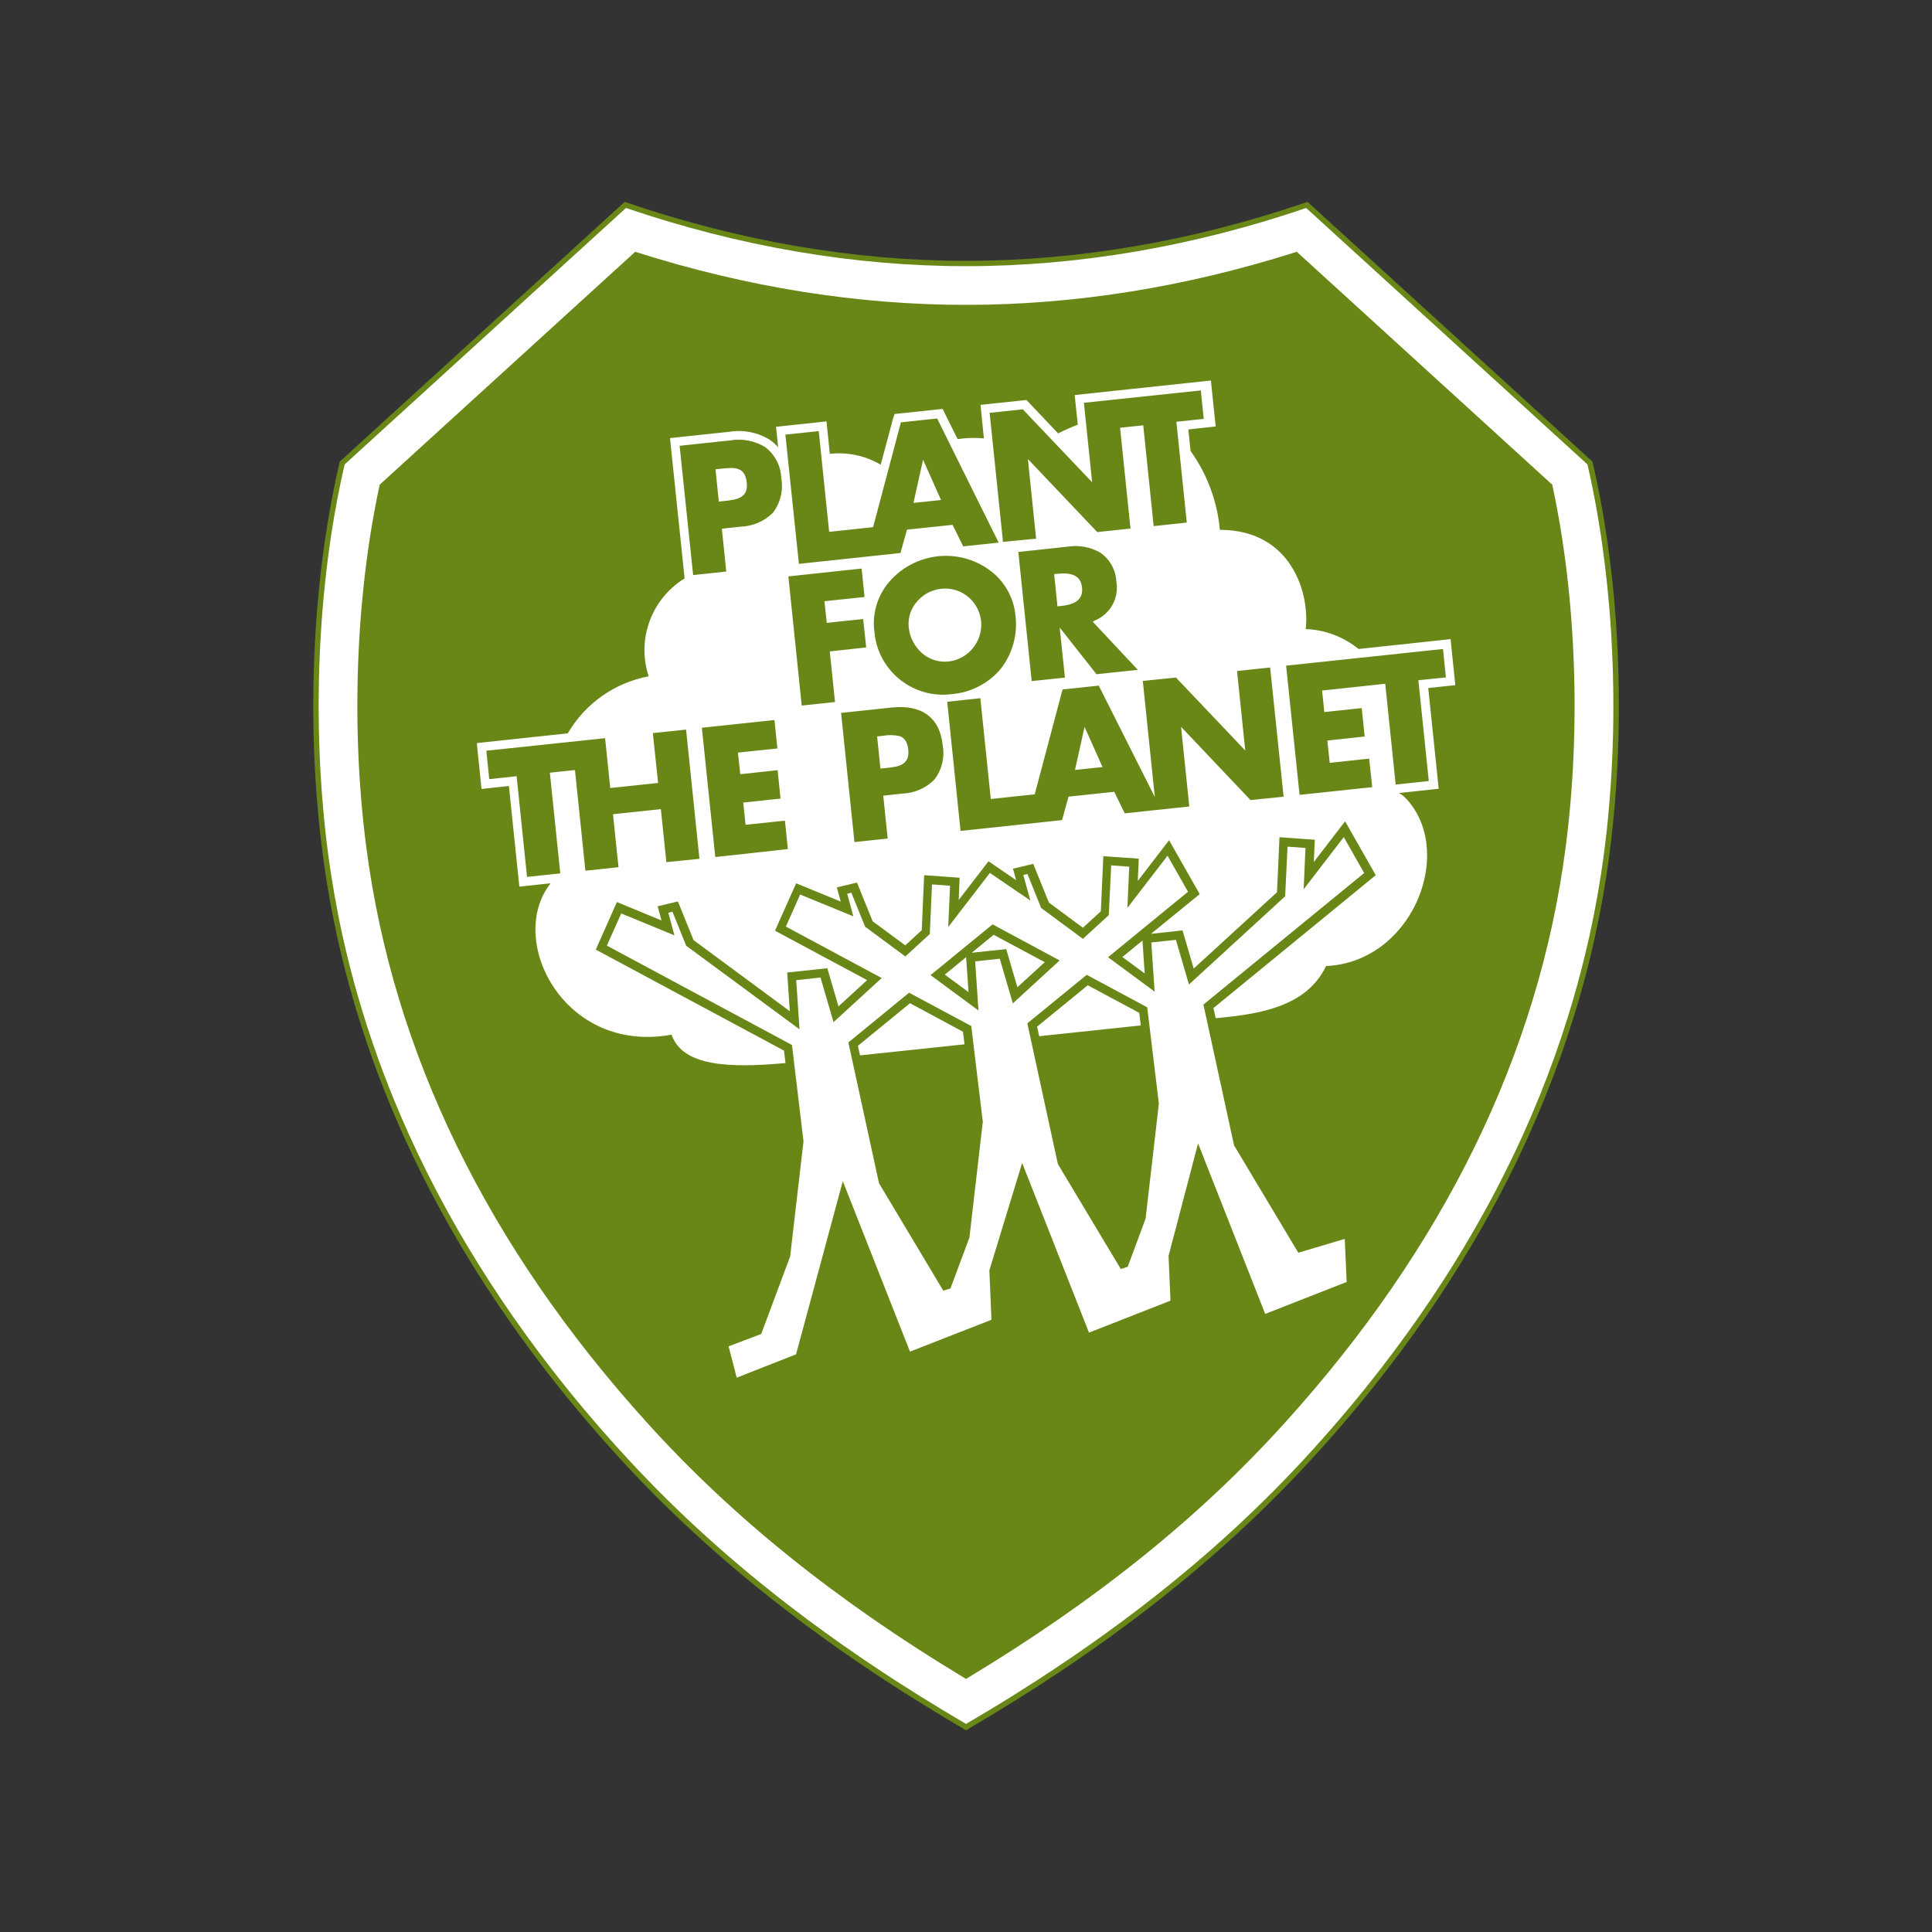 <svg xmlns="http://www.w3.org/2000/svg" id="Camada_4" data-name="Camada 4" viewBox="0 0 350 350"><rect x="0" y="0" width="350" height="350" fill="#333333" stroke="none"/><defs><style>      .cls-1 {        fill: #688716;      }      .cls-1, .cls-2 {        stroke-width: 0px;      }      .cls-2 {        fill: #fff;      }    </style></defs><path class="cls-1" d="M234.8,46.18c-19.96,6.34-40.05,9.55-59.8,9.55s-39.84-3.21-59.8-9.55l-45.97,41.9c-4.33,20.13-5.2,43.79-2.38,65.35,4.85,37.19,21.94,72.19,50.81,104.05,15.41,17.05,34.2,32.16,57.33,46.08,23.14-13.93,41.92-29.03,57.33-46.07,28.88-31.87,45.97-66.87,50.82-104.06,2.82-21.57,1.95-45.23-2.38-65.35l-45.96-41.9Z"></path><g><path class="cls-2" d="M292.37,114.75c-.1-1.58-.21-3.16-.34-4.73-.24-2.82-.53-5.62-.88-8.4-.39-3.12-.85-6.22-1.4-9.26-.51-2.88-1.09-5.71-1.73-8.48l-51.28-46.75c-20.7,7.07-41.22,10.61-61.74,10.61s-41.03-3.54-61.73-10.61l-51.29,46.75c-.97,4.16-1.78,8.45-2.45,12.83-.89,5.83-1.52,11.81-1.89,17.82-.37,6-.49,12.03-.36,18,.07,3.01.19,6,.38,8.96.19,2.94.44,5.85.75,8.72.15,1.43.32,2.86.51,4.27.34,2.57.73,5.13,1.17,7.67.45,2.54.94,5.06,1.5,7.56,1.66,7.5,3.79,14.83,6.35,21.98,1.28,3.58,2.67,7.11,4.17,10.59,1.99,4.65,4.17,9.22,6.52,13.7,1.76,3.36,3.62,6.68,5.57,9.95,1.3,2.18,2.64,4.34,4.03,6.48.69,1.07,1.39,2.13,2.1,3.19,2.84,4.23,5.84,8.38,8.98,12.44,3.92,5.08,8.07,10.02,12.42,14.82,1.14,1.26,2.29,2.51,3.46,3.74,2.33,2.46,4.71,4.86,7.14,7.19s4.9,4.62,7.42,6.84c2.52,2.22,5.08,4.39,7.69,6.51,7.82,6.35,16.02,12.24,24.55,17.74,2.84,1.83,5.72,3.63,8.63,5.38,1.45.88,2.92,1.74,4.39,2.6,1.47-.86,2.93-1.73,4.39-2.6,2.91-1.75,5.78-3.55,8.63-5.38,8.52-5.5,16.73-11.39,24.55-17.74,2.61-2.12,5.17-4.29,7.69-6.51,2.52-2.22,4.99-4.5,7.42-6.84s4.81-4.74,7.14-7.19c1.16-1.23,2.32-2.47,3.46-3.74,4.35-4.8,8.5-9.74,12.42-14.82,3.14-4.06,6.14-8.21,8.98-12.44.71-1.06,1.41-2.12,2.1-3.19,3.45-5.35,6.66-10.83,9.6-16.43,1.76-3.36,3.43-6.78,4.99-10.23,2.09-4.61,3.99-9.3,5.7-14.07.86-2.38,1.66-4.79,2.42-7.21,1.14-3.63,2.16-7.31,3.07-11.03.3-1.24.59-2.49.87-3.74.55-2.5,1.05-5.02,1.5-7.56s.84-5.09,1.17-7.67c.37-2.82.68-5.69.93-8.6.37-4.36.61-8.81.71-13.3.03-1.5.05-3,.05-4.5,0-4.43-.13-8.89-.4-13.32ZM283.14,153.44c-4.85,37.18-21.94,72.19-50.82,104.06-15.41,17.05-34.19,32.15-57.33,46.07-23.14-13.93-41.92-29.03-57.33-46.08-28.87-31.86-45.96-66.87-50.81-104.05-2.82-21.56-1.95-45.22,2.38-65.35l45.97-41.9c19.96,6.34,40.05,9.55,59.8,9.55s39.84-3.21,59.8-9.55l45.96,41.9c4.33,20.13,5.2,43.79,2.38,65.35Z"></path><path class="cls-1" d="M175,313.45l-.25-.15c-1.47-.86-2.94-1.73-4.39-2.61-2.93-1.77-5.84-3.58-8.64-5.39-8.78-5.67-17.06-11.65-24.59-17.77-2.63-2.13-5.22-4.33-7.71-6.52-2.53-2.24-5.03-4.54-7.44-6.86-2.44-2.35-4.84-4.77-7.15-7.21-1.17-1.23-2.32-2.48-3.46-3.74-4.38-4.84-8.57-9.83-12.44-14.84-3.16-4.09-6.19-8.28-9-12.47-.71-1.06-1.41-2.13-2.11-3.2-1.38-2.13-2.74-4.32-4.03-6.49-1.96-3.29-3.84-6.64-5.59-9.98-2.37-4.51-4.57-9.14-6.54-13.74-1.5-3.5-2.91-7.08-4.18-10.62-2.59-7.23-4.74-14.64-6.37-22.04-.55-2.5-1.06-5.05-1.5-7.58-.45-2.54-.84-5.13-1.17-7.69-.19-1.41-.35-2.84-.51-4.28-.31-2.86-.56-5.8-.75-8.74s-.32-5.96-.38-8.98c-.13-6.02,0-12.08.36-18.04.38-6.09,1.01-12.1,1.89-17.87.68-4.42,1.5-8.75,2.46-12.87l.04-.15,51.62-47.05.28.1c20.55,7.02,41.27,10.58,61.57,10.58s41.02-3.56,61.57-10.58l.28-.1,51.61,47.05.04.15c.64,2.75,1.22,5.61,1.74,8.51.52,2.95.99,6.07,1.4,9.29.36,2.85.66,5.68.88,8.42.13,1.58.24,3.16.34,4.74h0c.27,4.44.4,8.93.4,13.35,0,1.5-.02,3.01-.05,4.51-.1,4.48-.34,8.97-.71,13.33-.25,2.9-.56,5.8-.93,8.62-.33,2.56-.73,5.15-1.17,7.69-.44,2.52-.95,5.07-1.5,7.58-.28,1.25-.57,2.5-.87,3.75-.9,3.69-1.93,7.41-3.08,11.07-.76,2.42-1.57,4.85-2.43,7.23-1.69,4.72-3.62,9.47-5.71,14.1-1.55,3.43-3.23,6.88-5.01,10.26-2.9,5.54-6.14,11.08-9.62,16.47-.69,1.07-1.39,2.14-2.11,3.2-2.81,4.19-5.84,8.39-9,12.47-3.88,5.01-8.06,10.01-12.45,14.84-1.14,1.26-2.3,2.51-3.46,3.74-2.31,2.44-4.71,4.86-7.15,7.21-2.4,2.32-4.91,4.62-7.44,6.86-2.49,2.19-5.08,4.39-7.71,6.52-7.53,6.12-15.81,12.1-24.59,17.77-2.8,1.81-5.7,3.62-8.64,5.39-1.46.88-2.92,1.75-4.39,2.61l-.25.15ZM62.43,84.14c-.93,4.04-1.74,8.29-2.41,12.64-.87,5.74-1.51,11.72-1.88,17.78-.37,5.93-.49,11.97-.36,17.96.07,3,.19,6.01.38,8.94.19,2.93.44,5.86.74,8.7.15,1.43.32,2.85.51,4.25.33,2.54.73,5.12,1.17,7.64.44,2.51.94,5.05,1.49,7.54,1.63,7.36,3.76,14.73,6.34,21.92,1.27,3.53,2.66,7.08,4.16,10.57,1.96,4.58,4.15,9.18,6.51,13.67,1.74,3.32,3.61,6.66,5.56,9.93,1.29,2.16,2.64,4.34,4.02,6.46.69,1.07,1.39,2.13,2.1,3.19,2.8,4.17,5.81,8.35,8.96,12.42,3.86,4.99,8.03,9.97,12.4,14.78,1.14,1.26,2.29,2.5,3.45,3.73,2.3,2.43,4.69,4.84,7.12,7.18,2.39,2.31,4.88,4.6,7.4,6.83,2.48,2.19,5.06,4.37,7.68,6.5,7.51,6.1,15.75,12.05,24.5,17.71,2.79,1.8,5.69,3.61,8.61,5.37,1.37.83,2.75,1.64,4.13,2.45,1.38-.81,2.76-1.63,4.13-2.45,2.93-1.76,5.82-3.57,8.61-5.37,8.75-5.65,17-11.61,24.5-17.71,2.62-2.13,5.2-4.31,7.68-6.5,2.52-2.22,5.01-4.52,7.4-6.83,2.43-2.34,4.82-4.75,7.12-7.18,1.16-1.23,2.31-2.47,3.45-3.73,4.37-4.82,8.54-9.79,12.4-14.79,3.14-4.07,6.16-8.25,8.96-12.42.71-1.06,1.41-2.12,2.1-3.19,3.47-5.37,6.69-10.88,9.58-16.39,1.76-3.36,3.44-6.8,4.98-10.21,2.09-4.61,4-9.33,5.68-14.03.85-2.37,1.66-4.79,2.41-7.19,1.14-3.63,2.16-7.34,3.06-11,.3-1.24.59-2.48.87-3.72.55-2.5,1.05-5.03,1.49-7.53.44-2.53.84-5.1,1.17-7.65.37-2.8.68-5.69.92-8.58.37-4.34.61-8.81.71-13.27.03-1.49.05-2.99.05-4.49,0-4.4-.13-8.88-.4-13.29h0c-.1-1.58-.21-3.15-.34-4.72-.23-2.73-.52-5.55-.88-8.38-.4-3.2-.87-6.31-1.39-9.24-.5-2.83-1.07-5.62-1.69-8.31l-50.95-46.45c-20.57,7-41.3,10.54-61.62,10.54s-41.05-3.55-61.61-10.54l-50.96,46.45ZM175,304.15l-.26-.16c-23.19-13.96-41.98-29.06-57.45-46.18-28.94-31.93-46.07-67.03-50.93-104.32-2.81-21.5-1.94-45.38,2.39-65.52l.03-.16.12-.11,46.18-42.09.27.09c19.9,6.32,39.97,9.53,59.65,9.53s39.75-3.21,59.65-9.53l.27-.09,46.29,42.2.03.16c4.33,20.14,5.2,44.03,2.39,65.53-4.86,37.29-22,72.39-50.94,104.33-15.46,17.11-34.25,32.21-57.44,46.17l-.26.16ZM69.69,88.34c-4.28,20-5.13,43.69-2.34,65.02,4.83,37.08,21.88,72,50.68,103.78,15.34,16.98,33.98,31.97,56.96,45.83,22.99-13.86,41.62-28.85,56.96-45.83,28.8-31.79,45.86-66.71,50.69-103.79h0c2.79-21.34,1.94-45.03-2.34-65.03l-45.63-41.6c-19.91,6.3-39.99,9.49-59.68,9.49s-39.77-3.19-59.67-9.49l-45.64,41.6Z"></path></g><path class="cls-2" d="M191.77,103.93l-.8.07.6,5.85.8-.09c1.84-.21,3.91-.81,3.65-3.33-.2-1.95-1.55-2.74-4.25-2.5h0ZM194.73,139.49l5-.53-3.25-7.28-1.74,7.82ZM256.95,123.23l1.89,18.26-6,.64-1.89-18.26-11.44,1.23.4,3.9,6.78-.72.53,5.15-6.76.73.43,4.04,7.15-.77.55,5.17-13.16,1.4-2.44-23.41,12.84-1.36,15.58-1.66.53,5.15-4.96.51h-.01ZM226.53,144.93l-12.57-13.26,1.49,14.43-6.02.64h0l-5.67.61-1.91-3.91-8.27.88-1.18,4.25-6.36.68h0l-12.03,1.28-2.41-23.4,6-.64,1.89,18.26,7.96-.85,5.04-18.99,6.56-.7,10.16,20.19-2.18-21.04,6-.62,12.56,13.22-1.49-14.4,6-.64,2.44,23.41-6,.61h0ZM158.37,114.17c-.36-3.32.74-6.63,3-9.08,2.23-2.43,5.27-3.96,8.55-4.32,3.27-.35,6.56.51,9.24,2.43,2.72,1.94,4.47,4.95,4.8,8.27.43,3.45-.52,6.93-2.65,9.67-2.2,2.64-5.37,4.3-8.8,4.6h0c-6.83.92-13.12-3.86-14.04-10.69-.04-.29-.07-.58-.09-.87ZM169.28,141.23c-1.56,1.56-3.65,2.47-5.85,2.54l-2.64.29-.78.09.8,7.76-6.02.64-2.42-23.4,9.2-.98c5.42-.57,8.69,1.84,9.2,6.8.41,2.2-.13,4.47-1.49,6.25h0ZM151.24,127.18l-6,.64-2.42-23.4,13.27-1.42.53,5.15-7.27.77.43,3.92,6.59-.7.55,5.15-6.6.72.95,9.18h-.01ZM129.58,155.25l-2.43-23.41,13.15-1.4.53,5.15-7.15.75.43,3.92,6.76-.74.53,5.15-6.76.72.43,4.03,7.13-.75.53,5.15-13.13,1.44ZM120.72,156.18l-1-9.6-8.67.92,1,9.6-6,.64-1.89-18.24-4.55.48,1.89,18.24-6.02.64-1.89-18.24-4.96.53-.53-5.15,21.52-2.27.93,9.03,8.67-.92-.95-9.03,6.02-.64,2.42,23.41-6,.61h.01ZM123.12,80.76l9.2-.98c2.16-.36,4.38.06,6.26,1.19,1.79,1.33,2.87,3.4,2.95,5.63.4,2.21-.14,4.48-1.49,6.27-1.56,1.56-3.65,2.46-5.85,2.54l-3.42.37.8,7.76-6,.64-2.45-23.42h.01ZM148.32,78.09l1.89,18.26,7.96-.85,5.04-18.99,6.56-.7,11.15,22.49-6.42.68-1.93-3.9-8.26.87-1.18,4.23-18.4,1.97-2.45-23.41,6.02-.64h.01ZM192.92,122.75l-6.02.64-2.42-23.4,8.98-.96c2.04-.32,4.13.07,5.91,1.12,1.72,1.21,2.78,3.14,2.87,5.24.47,2.73-.87,5.46-3.33,6.75l-.96.48,8.18,8.73-7.49.79-6.67-8.46.95,9.06h0ZM185.29,74.15l12.56,13.22-1.49-14.4,21.18-2.24.53,5.15-4.96.53,1.89,18.26-6,.64-1.89-18.26-4.2.44,1.89,18.26-6.02.64-12.57-13.23,1.49,14.42-6,.59-2.42-23.38,6-.64h0ZM263.64,124.13l-.16-1.6-.53-5.15-.16-1.6-1.56.17-15.11,1.62c-2.72-2.21-6.08-3.48-9.58-3.61.76-6.33-2.49-17.96-15.55-17.98-.46-5.15-2.3-10.08-5.31-14.29l-.4-3.89,3.4-.37,1.56-.17-.18-1.6-.53-5.15-.16-1.58-1.56.17-15.56,1.66-6,.64-1.56.17.16,1.58.4,3.79c-1.21.46-2.4.98-3.55,1.58l-5.2-5.48-.53-.57-.76.07-6.02.64-1.56.17.16,1.58.45,4.49c-1.59-.14-3.19-.1-4.76.13l-2.22-4.48-.49-.99-1.09.11-6.56.7-1.06.11-.35,1.1-2.16,8.09c-2.78-1.64-6.01-2.33-9.22-1.97l-.44-4.28-.16-1.6-1.56.17-6.02.64-1.56.17.16,1.58.21,2.13c-.44-.52-.95-.98-1.51-1.36-2.18-1.35-4.78-1.86-7.31-1.45l-9.2.98-1.56.17.16,1.58,2.44,23.41.04.43c-6.01,3.69-8.71,11.02-6.51,17.73-6.15,1.16-11.5,4.93-14.65,10.33l-.98.11h0l-13.94,1.49-1.56.17.16,1.58.53,5.15.16,1.58,1.56-.17,3.4-.37,1.73,16.66.16,1.58,1.56-.17,4.11-.44c-8.09,10.24,2.4,31,21.91,27.42,2.04,5.87,10.73,6.03,20.64,5.15l-.27-2.26-34.1-18.3,3.83-8.61,8.08,3.33-.7-2.57,3.67-.87,2.84,7.01,17.43,12.87-.47-7.01,7.27-.77,2.02,6.91,5.19-4.76-16.69-8.95,3.83-8.59,8.08,3.31-.71-2.57,3.65-.87,2.84,7.01,5.91,4.36,2.98-2.74.44-9.97,6.42.46-.16,4.03,5.4-7.01,5,3.42-.57-2.08,3.67-.87,2.84,7.01,6.16,4.56,3.25-2.98.45-9.99,6.42.46-.18,4.03,5.67-7.37,5.55,9.76-8.82,7.19,5.71-.61,2.02,6.91,15.09-13.83.45-9.97,6.4.46-.18,4.03,5.67-7.37,5.55,9.76-29.4,24.07.4,1.84c8.16-.75,16.49-2.13,20-9.45,15.3-.7,23.13-19.73,15.11-29.64-1.22-1.49-1.91-1.7-1.91-1.7l5.64-.61,1.56-.17-.16-1.58-1.73-16.66,3.4-.37,1.55-.15h0ZM162.99,133.36c-1-.23-2.04-.25-3.05-.06h-.02l-1.02.11.6,5.83,1.02-.11c2.13-.21,4.31-.46,4.02-3.33-.14-1.34-.64-2.11-1.55-2.45h0ZM131.26,90.76c2.13-.24,4.33-.48,4.02-3.33-.31-2.98-2.31-2.76-4.64-2.52l-1.02.11.6,5.85,1.04-.11h0ZM167.22,83.29l-1.74,7.82,5-.53-3.25-7.28ZM177.68,112.14c-.55-3.45-3.71-5.86-7.18-5.48-1.73.19-3.31,1.04-4.42,2.37-1.08,1.24-1.61,2.87-1.47,4.51.16,1.85,1.04,3.57,2.44,4.8,1.12.97,2.55,1.51,4.04,1.53,0,0,.4,0,.76-.04s.8-.13.8-.13c3.38-.84,5.56-4.12,5.04-7.56ZM197.06,178.49l-9.18,7.5.38,1.73,18.4-1.95-.27-2.28-9.33-5h0ZM164.86,181.74l-9.44,7.72.38,1.73,18.93-2-.27-2.28-9.6-5.17ZM180.01,169.35l-3.98,3.25,6.26-.66,2.02,6.91,4.96-4.54-9.25-4.96h0ZM171.17,176.57l4.29,3.16-.44-6.33s-3.86,3.16-3.86,3.16ZM207.37,176.34l-.4-5.95-3.64,2.98,4.04,2.98h0ZM209.93,200.02l-2.4,20.78-.04.09-3.2,8.61-1.25.39-11.38-18.99-.04-.13-5.51-25.38,10.76-8.79,10.96,5.88,2.11,17.45-.02.09h0ZM183.48,181.76l-2.36-8.08-4.46.48.6,8.9-8.68-6.41,11.24-9.19,12.14,6.53s-8.47,7.78-8.47,7.78ZM178.02,203.42l-2.4,20.78-3.44,9.22-1.29.4-11.65-19.47-5.55-25.5,11-9.01,11.26,6.03,2.11,17.47-.04.09h-.01ZM235.21,226.96l-11.65-19.47-5.55-25.5,29.12-23.83-3.69-6.51-7.27,9.45.33-7.48-3.25-.24-.43,8.99-17.43,15.98-2.36-8.09-4.46.48.6,8.9-8.44-6.23,14.49-11.86-3.71-6.53-7.27,9.45.33-7.46-3.27-.24-.43,9.01-4.69,4.3-7.56-5.59-2.49-6.16-.75.18,1.28,4.63-7.33-5-7.55,9.8.33-7.48-3.27-.24-.4,8.99-4.43,4.06-7.29-5.39-2.49-6.16-.75.18,1.11,4.1-9.64-3.95-2.58,5.81,17.36,9.32-8.73,7.99-2.36-8.08-4.4.48.6,8.9-20.53-15.14-2.49-6.16-.75.18,1.11,4.1-9.64-3.97-2.6,5.83,33.53,18,2.09,17.45-2.42,20.87-5.24,14.03-5.91,2.24,1.47,5.68,10.75-4.23,8.47-31.37,12.17,30.88,14.76-5.77-.38-8.95,5.94-19.46,12.11,30.74,14.76-5.79-.35-8.15.04-.11,5.31-20.23,12.16,30.89,14.76-5.79-.35-7.8-8.44,2.51Z"></path></svg>